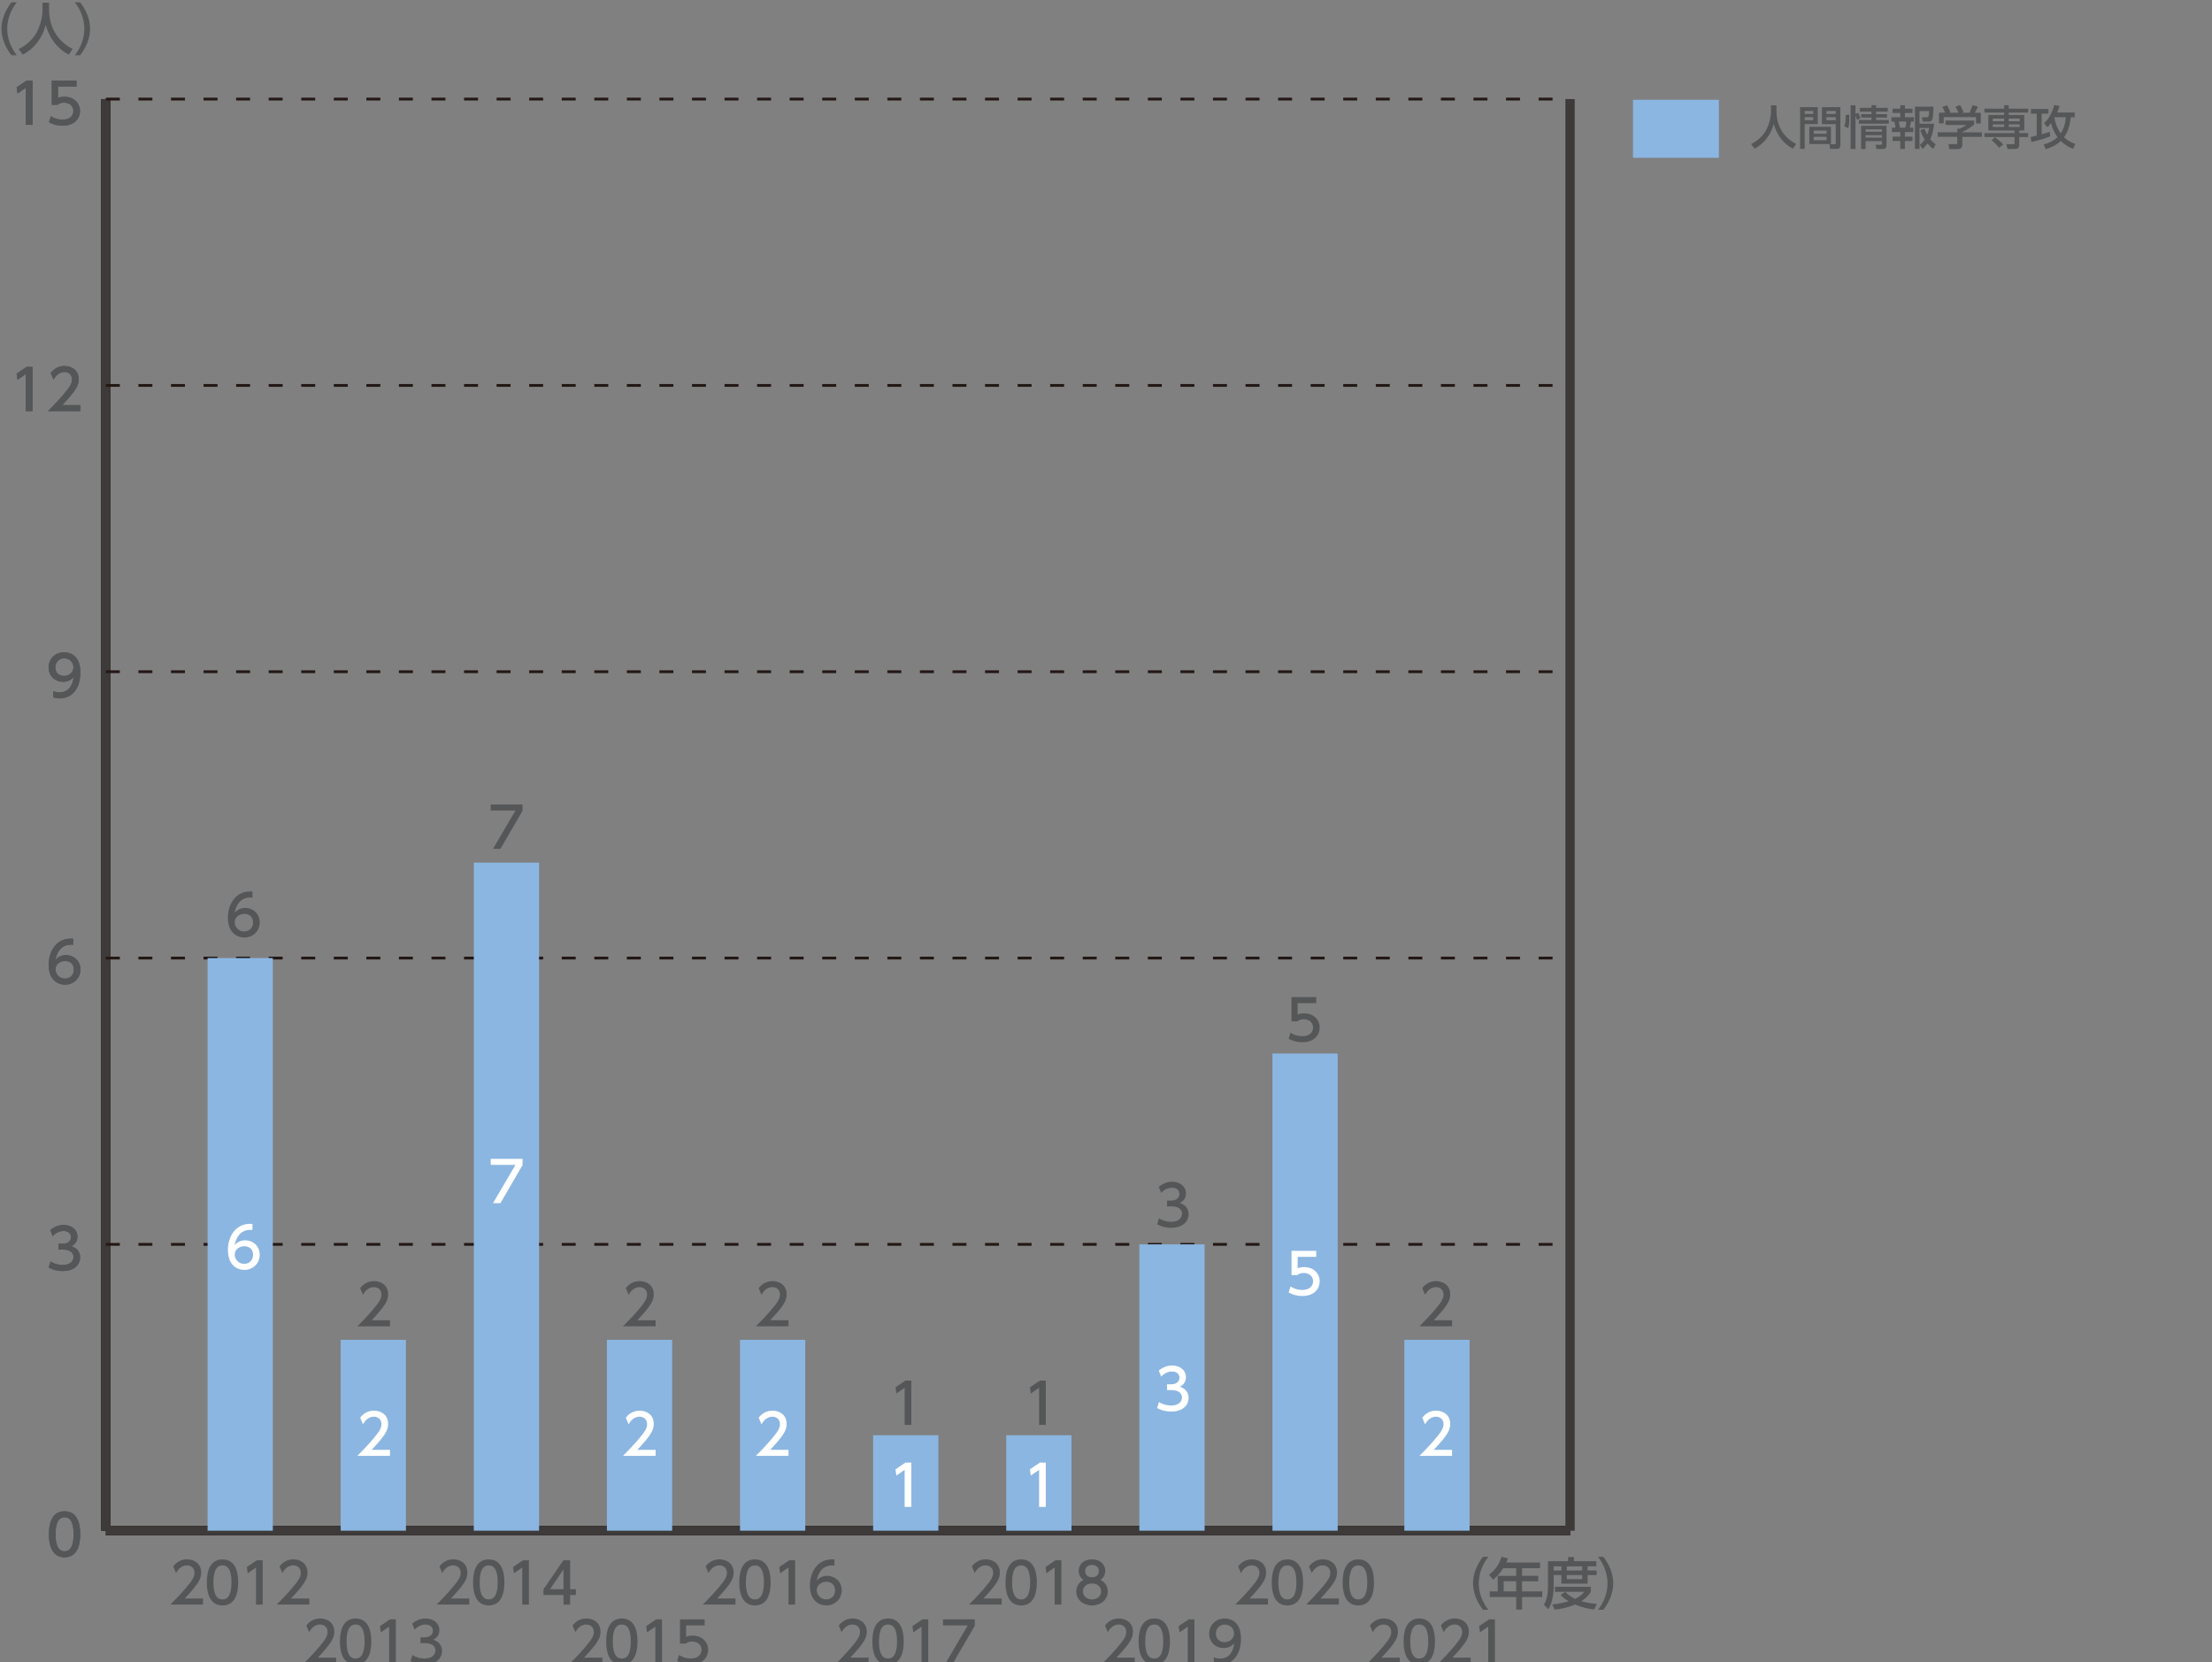 <?xml version="1.0" encoding="utf-8"?>
<!-- Generator: Adobe Illustrator 26.2.1, SVG Export Plug-In . SVG Version: 6.00 Build 0)  -->
<svg version="1.1" id="レイヤー_1" xmlns="http://www.w3.org/2000/svg" xmlns:xlink="http://www.w3.org/1999/xlink" x="0px"
	 y="0px" width="572.32px" height="430px" viewBox="0 0 572.32 430" style="enable-background:new 0 0 572.32 430;"
	 xml:space="preserve">
<rect x="0" y="0" width="572.32" height="430" fill="#808080" stroke="none"/>
<style type="text/css">
	.st0{fill:none;stroke:#000000;stroke-width:2.407;stroke-miterlimit:10;}
	.st1{fill:none;stroke:#3E3A39;stroke-width:2.407;stroke-miterlimit:10;}
	.st2{fill:#555657;}
	.st3{fill:none;stroke:#231815;stroke-width:0.722;stroke-miterlimit:10;stroke-dasharray:3.611,4.814;}
	.st4{fill:#8BB6E1;}
	.st5{fill:#FFFFFF;}
</style>
<g>
	<line class="st0" x1="27.39" y1="395.96" x2="406.23" y2="395.96"/>
	<g>
		<g>
			<line class="st0" x1="27.39" y1="395.96" x2="27.39" y2="25.63"/>
			<line class="st1" x1="406.23" y1="395.96" x2="406.23" y2="25.63"/>
		</g>
	</g>
</g>
<g>
	<g>
		<g>
			<path class="st2" d="M12.66,396.88c0-1.11,0-5.95,4.05-5.95s4.05,4.86,4.05,5.95c0,1.11,0,5.97-4.05,5.97S12.66,398,12.66,396.88
				z M19.04,396.88c0-2.21-0.42-4.39-2.33-4.39s-2.33,2.2-2.33,4.39c0,2.33,0.48,4.41,2.33,4.41
				C18.62,401.29,19.04,399.07,19.04,396.88z"/>
		</g>
		<g>
			<path class="st2" d="M13.08,326.32c0.92,0.62,2.04,0.91,3.15,0.91c2.05,0,2.79-1.13,2.79-2.11c0-1.01-0.84-1.88-2.73-1.88h-1.14
				v-1.5h1.1c1.56,0,2.12-0.94,2.12-1.71c0-1.1-0.97-1.6-1.91-1.6c-1.08,0-2.1,0.52-2.82,1.33l-0.62-1.55
				c1.1-0.97,2.36-1.34,3.45-1.34c1.89,0,3.57,1.11,3.57,3.05c0,1.62-1.14,2.21-1.56,2.43c0.59,0.23,2.25,0.87,2.25,2.93
				c0,1.55-1.16,3.51-4.51,3.51c-1.5,0-2.62-0.36-3.64-0.91L13.08,326.32z"/>
		</g>
		<g>
			<path class="st2" d="M18.93,244.39c-0.33-0.01-0.36-0.03-0.51-0.03c-2.43,0-3.63,1.69-4.09,3.93c0.58-0.64,1.45-1.23,2.75-1.23
				c1.92,0,3.74,1.42,3.74,3.74c0,2.28-1.78,3.92-3.97,3.92c-1.83,0-4.26-1.17-4.26-5.17c0-3.17,1.76-6.75,5.77-6.75
				c0.2,0,0.33,0,0.58,0.03V244.39z M16.85,248.59c-1.11,0-2.49,0.71-2.49,2.15c0,1.2,0.94,2.41,2.44,2.41c1.49,0,2.3-1.1,2.3-2.28
				C19.11,248.85,17.48,248.59,16.85,248.59z"/>
		</g>
		<g>
			<path class="st2" d="M13.79,178.78c0.52,0.22,1.04,0.32,1.6,0.32c2.36,0,3.38-1.73,3.67-3.95c-0.4,0.42-1.18,1.23-2.75,1.23
				c-1.98,0-3.73-1.43-3.73-3.71c0-2.23,1.69-3.93,4-3.93c1.26,0,4.22,0.55,4.22,5.23c0,3.93-1.99,6.69-5.36,6.69
				c-0.92,0-1.42-0.19-1.66-0.29V178.78z M16.56,174.86c1.27,0,2.44-0.9,2.44-2.25c0-1.23-0.92-2.31-2.38-2.31
				c-1.6,0-2.31,1.3-2.31,2.31C14.31,174.17,15.45,174.86,16.56,174.86z"/>
		</g>
		<g>
			<path class="st2" d="M6.89,94.9h1.52v11.46H6.67v-9.58l-2.14,1.47l-0.23-1.6L6.89,94.9z"/>
			<path class="st2" d="M20.84,104.8v1.56H12.4c1.26-1.26,2.59-2.62,4.06-4.35c1.75-2.05,2.17-2.9,2.17-3.87
				c0-1.13-0.78-1.91-1.95-1.91c-1.71,0-2.56,1.52-2.83,1.98l-0.72-1.72c0.9-1.18,2.11-1.82,3.6-1.82c1.63,0,3.63,0.94,3.63,3.42
				c0,1.63-0.68,2.89-4.25,6.7H20.84z"/>
		</g>
		<g>
			<path class="st2" d="M6.89,20.83h1.52v11.46H6.67v-9.58l-2.14,1.47l-0.23-1.6L6.89,20.83z"/>
			<path class="st2" d="M19.79,22.39H15v2.93c0.36-0.13,0.82-0.29,1.65-0.29c2.46,0,4.05,1.63,4.05,3.69c0,1.81-1.3,3.8-4.52,3.8
				c-1.27,0-2.38-0.29-3.51-0.9l0.48-1.58c0.92,0.62,1.91,0.91,3.02,0.91c2.21,0,2.82-1.3,2.82-2.25c0-1.34-1.1-2.15-2.44-2.15
				c-0.59,0-1.2,0.16-1.65,0.55H13.4v-6.27h6.39V22.39z"/>
		</g>
	</g>
	<line class="st1" x1="27.39" y1="395.96" x2="27.39" y2="25.63"/>
	<g>
		<g>
			<line class="st1" x1="27.39" y1="395.96" x2="406.23" y2="395.96"/>
			<line class="st3" x1="27.39" y1="321.89" x2="406.23" y2="321.89"/>
			<line class="st3" x1="27.39" y1="247.83" x2="406.23" y2="247.83"/>
			<line class="st3" x1="27.39" y1="173.76" x2="406.23" y2="173.76"/>
			<line class="st3" x1="27.39" y1="99.7" x2="406.23" y2="99.7"/>
			<line class="st3" x1="27.39" y1="25.63" x2="406.23" y2="25.63"/>
		</g>
	</g>
</g>
<g>
	<g>
		<g>
			<rect x="53.71" y="247.83" class="st4" width="16.88" height="148.13"/>
			<rect x="88.15" y="346.58" class="st4" width="16.88" height="49.38"/>
			<rect x="122.59" y="223.14" class="st4" width="16.88" height="172.82"/>
			<rect x="157.03" y="346.58" class="st4" width="16.88" height="49.38"/>
			<rect x="191.47" y="346.58" class="st4" width="16.88" height="49.38"/>
			<rect x="225.91" y="371.27" class="st4" width="16.88" height="24.69"/>
			<rect x="260.35" y="371.27" class="st4" width="16.88" height="24.69"/>
			<rect x="294.79" y="321.89" class="st4" width="16.88" height="74.07"/>
		</g>
	</g>
</g>
<g>
	<g>
		<g>
			<path class="st2" d="M12.66,396.88c0-1.11,0-5.95,4.05-5.95s4.05,4.86,4.05,5.95c0,1.11,0,5.97-4.05,5.97S12.66,398,12.66,396.88
				z M19.04,396.88c0-2.21-0.42-4.39-2.33-4.39s-2.33,2.2-2.33,4.39c0,2.33,0.48,4.41,2.33,4.41
				C18.62,401.29,19.04,399.07,19.04,396.88z"/>
		</g>
		<g>
			<path class="st2" d="M13.08,326.32c0.92,0.62,2.04,0.91,3.15,0.91c2.05,0,2.79-1.13,2.79-2.11c0-1.01-0.84-1.88-2.73-1.88h-1.14
				v-1.5h1.1c1.56,0,2.12-0.94,2.12-1.71c0-1.1-0.97-1.6-1.91-1.6c-1.08,0-2.1,0.52-2.82,1.33l-0.62-1.55
				c1.1-0.97,2.36-1.34,3.45-1.34c1.89,0,3.57,1.11,3.57,3.05c0,1.62-1.14,2.21-1.56,2.43c0.59,0.23,2.25,0.87,2.25,2.93
				c0,1.55-1.16,3.51-4.51,3.51c-1.5,0-2.62-0.36-3.64-0.91L13.08,326.32z"/>
		</g>
		<g>
			<path class="st2" d="M18.93,244.39c-0.33-0.01-0.36-0.03-0.51-0.03c-2.43,0-3.63,1.69-4.09,3.93c0.58-0.64,1.45-1.23,2.75-1.23
				c1.92,0,3.74,1.42,3.74,3.74c0,2.28-1.78,3.92-3.97,3.92c-1.83,0-4.26-1.17-4.26-5.17c0-3.17,1.76-6.75,5.77-6.75
				c0.2,0,0.33,0,0.58,0.03V244.39z M16.85,248.59c-1.11,0-2.49,0.71-2.49,2.15c0,1.2,0.94,2.41,2.44,2.41c1.49,0,2.3-1.1,2.3-2.28
				C19.11,248.85,17.48,248.59,16.85,248.59z"/>
		</g>
		<g>
			<path class="st2" d="M13.79,178.78c0.52,0.22,1.04,0.32,1.6,0.32c2.36,0,3.38-1.73,3.67-3.95c-0.4,0.42-1.18,1.23-2.75,1.23
				c-1.98,0-3.73-1.43-3.73-3.71c0-2.23,1.69-3.93,4-3.93c1.26,0,4.22,0.55,4.22,5.23c0,3.93-1.99,6.69-5.36,6.69
				c-0.92,0-1.42-0.19-1.66-0.29V178.78z M16.56,174.86c1.27,0,2.44-0.9,2.44-2.25c0-1.23-0.92-2.31-2.38-2.31
				c-1.6,0-2.31,1.3-2.31,2.31C14.31,174.17,15.45,174.86,16.56,174.86z"/>
		</g>
		<g>
			<path class="st2" d="M6.89,94.9h1.52v11.46H6.67v-9.58l-2.14,1.47l-0.23-1.6L6.89,94.9z"/>
			<path class="st2" d="M20.84,104.8v1.56H12.4c1.26-1.26,2.59-2.62,4.06-4.35c1.75-2.05,2.17-2.9,2.17-3.87
				c0-1.13-0.78-1.91-1.95-1.91c-1.71,0-2.56,1.52-2.83,1.98l-0.72-1.72c0.9-1.18,2.11-1.82,3.6-1.82c1.63,0,3.63,0.94,3.63,3.42
				c0,1.63-0.68,2.89-4.25,6.7H20.84z"/>
		</g>
		<g>
			<path class="st2" d="M6.89,20.83h1.52v11.46H6.67v-9.58l-2.14,1.47l-0.23-1.6L6.89,20.83z"/>
			<path class="st2" d="M19.79,22.39H15v2.93c0.36-0.13,0.82-0.29,1.65-0.29c2.46,0,4.05,1.63,4.05,3.69c0,1.81-1.3,3.8-4.52,3.8
				c-1.27,0-2.38-0.29-3.51-0.9l0.48-1.58c0.92,0.62,1.91,0.91,3.02,0.91c2.21,0,2.82-1.3,2.82-2.25c0-1.34-1.1-2.15-2.44-2.15
				c-0.59,0-1.2,0.16-1.65,0.55H13.4v-6.27h6.39V22.39z"/>
		</g>
	</g>
</g>
<g>
	<g>
		<path class="st2" d="M293.61,428.8v1.56h-8.44c1.26-1.26,2.59-2.62,4.06-4.35c1.75-2.05,2.17-2.91,2.17-3.87
			c0-1.13-0.78-1.91-1.95-1.91c-1.71,0-2.56,1.52-2.83,1.98l-0.72-1.72c0.9-1.18,2.11-1.82,3.6-1.82c1.63,0,3.63,0.94,3.63,3.42
			c0,1.63-0.68,2.89-4.25,6.71H293.61z"/>
		<path class="st2" d="M294.6,424.62c0-1.11,0-5.95,4.05-5.95s4.05,4.86,4.05,5.95c0,1.11,0,5.97-4.05,5.97
			S294.6,425.74,294.6,424.62z M300.97,424.62c0-2.21-0.42-4.39-2.33-4.39s-2.33,2.2-2.33,4.39c0,2.33,0.48,4.41,2.33,4.41
			C300.55,429.03,300.97,426.8,300.97,424.62z"/>
		<path class="st2" d="M307.53,418.9h1.52v11.46h-1.73v-9.58l-2.14,1.47l-0.23-1.6L307.53,418.9z"/>
		<path class="st2" d="M314.07,428.71c0.52,0.22,1.04,0.32,1.6,0.32c2.36,0,3.38-1.73,3.67-3.94c-0.4,0.42-1.18,1.23-2.75,1.23
			c-1.98,0-3.73-1.43-3.73-3.71c0-2.23,1.69-3.93,4-3.93c1.26,0,4.22,0.55,4.22,5.23c0,3.93-1.99,6.69-5.36,6.69
			c-0.92,0-1.42-0.19-1.66-0.29V428.71z M316.84,424.8c1.27,0,2.44-0.9,2.44-2.25c0-1.23-0.92-2.31-2.38-2.31
			c-1.6,0-2.31,1.3-2.31,2.31C314.59,424.1,315.73,424.8,316.84,424.8z"/>
	</g>
	<g>
		<path class="st2" d="M259.17,413.5v1.56h-8.44c1.26-1.26,2.59-2.62,4.06-4.35c1.75-2.05,2.17-2.91,2.17-3.87
			c0-1.13-0.78-1.91-1.95-1.91c-1.71,0-2.56,1.52-2.83,1.98l-0.72-1.72c0.9-1.18,2.11-1.82,3.6-1.82c1.63,0,3.63,0.94,3.63,3.42
			c0,1.63-0.68,2.89-4.25,6.71H259.17z"/>
		<path class="st2" d="M260.16,409.33c0-1.11,0-5.95,4.05-5.95s4.05,4.86,4.05,5.95c0,1.11,0,5.97-4.05,5.97
			S260.16,410.44,260.16,409.33z M266.53,409.33c0-2.21-0.42-4.39-2.33-4.39s-2.33,2.2-2.33,4.39c0,2.33,0.48,4.41,2.33,4.41
			C266.11,413.74,266.53,411.51,266.53,409.33z"/>
		<path class="st2" d="M273.09,403.61h1.52v11.46h-1.73v-9.58l-2.14,1.47l-0.23-1.6L273.09,403.61z"/>
		<path class="st2" d="M286.62,411.7c0,2.11-1.85,3.6-4.08,3.6c-2.23,0-4.08-1.49-4.08-3.6c0-1.57,0.98-2.57,1.89-3.02
			c-0.85-0.52-1.26-1.45-1.26-2.33c0-1.71,1.34-2.98,3.44-2.98c2.08,0,3.44,1.27,3.44,2.98c0,0.88-0.4,1.81-1.26,2.33
			C285.64,409.13,286.62,410.12,286.62,411.7z M284.9,411.67c0-0.84-0.58-2.05-2.36-2.05c-1.76,0-2.36,1.2-2.36,2.05
			c0,1.14,0.98,2.07,2.36,2.07S284.9,412.81,284.9,411.67z M284.32,406.42c0-1.07-0.85-1.6-1.78-1.6c-0.92,0-1.78,0.55-1.78,1.59
			c0,0.69,0.4,1.6,1.78,1.6C283.9,408.01,284.32,407.1,284.32,406.42z"/>
	</g>
	<g>
		<path class="st2" d="M362.17,428.8v1.56h-8.44c1.26-1.26,2.59-2.62,4.06-4.35c1.75-2.05,2.17-2.91,2.17-3.87
			c0-1.13-0.78-1.91-1.95-1.91c-1.71,0-2.56,1.52-2.83,1.98l-0.72-1.72c0.9-1.18,2.11-1.82,3.6-1.82c1.63,0,3.63,0.94,3.63,3.42
			c0,1.63-0.68,2.89-4.25,6.71H362.17z"/>
		<path class="st2" d="M363.17,424.62c0-1.11,0-5.95,4.05-5.95s4.05,4.86,4.05,5.95c0,1.11,0,5.97-4.05,5.97
			S363.17,425.74,363.17,424.62z M369.54,424.62c0-2.21-0.42-4.39-2.33-4.39c-1.91,0-2.33,2.2-2.33,4.39c0,2.33,0.48,4.41,2.33,4.41
			C369.12,429.03,369.54,426.8,369.54,424.62z"/>
		<path class="st2" d="M380.52,428.8v1.56h-8.44c1.26-1.26,2.59-2.62,4.06-4.35c1.75-2.05,2.17-2.91,2.17-3.87
			c0-1.13-0.78-1.91-1.95-1.91c-1.71,0-2.56,1.52-2.83,1.98l-0.72-1.72c0.9-1.18,2.11-1.82,3.6-1.82c1.63,0,3.63,0.94,3.63,3.42
			c0,1.63-0.68,2.89-4.25,6.71H380.52z"/>
		<path class="st2" d="M385.27,418.9h1.52v11.46h-1.73v-9.58l-2.14,1.47l-0.23-1.6L385.27,418.9z"/>
	</g>
	<g>
		<path class="st2" d="M224.73,428.8v1.56h-8.44c1.26-1.26,2.59-2.62,4.06-4.35c1.75-2.05,2.17-2.91,2.17-3.87
			c0-1.13-0.78-1.91-1.95-1.91c-1.71,0-2.56,1.52-2.83,1.98l-0.72-1.72c0.9-1.18,2.11-1.82,3.6-1.82c1.63,0,3.63,0.94,3.63,3.42
			c0,1.63-0.68,2.89-4.25,6.71H224.73z"/>
		<path class="st2" d="M225.72,424.62c0-1.11,0-5.95,4.05-5.95s4.05,4.86,4.05,5.95c0,1.11,0,5.97-4.05,5.97
			S225.72,425.74,225.72,424.62z M232.09,424.62c0-2.21-0.42-4.39-2.33-4.39s-2.33,2.2-2.33,4.39c0,2.33,0.48,4.41,2.33,4.41
			C231.67,429.03,232.09,426.8,232.09,424.62z"/>
		<path class="st2" d="M238.65,418.9h1.52v11.46h-1.73v-9.58l-2.14,1.47l-0.23-1.6L238.65,418.9z"/>
		<path class="st2" d="M252.22,418.9v1.62l-5.72,9.84h-1.92l5.81-9.9h-6.4v-1.56H252.22z"/>
	</g>
	<g>
		<path class="st2" d="M190.29,413.5v1.56h-8.44c1.26-1.26,2.59-2.62,4.06-4.35c1.75-2.05,2.17-2.91,2.17-3.87
			c0-1.13-0.78-1.91-1.95-1.91c-1.71,0-2.56,1.52-2.83,1.98l-0.72-1.72c0.9-1.18,2.11-1.82,3.6-1.82c1.63,0,3.63,0.94,3.63,3.42
			c0,1.63-0.68,2.89-4.25,6.71H190.29z"/>
		<path class="st2" d="M191.28,409.33c0-1.11,0-5.95,4.05-5.95s4.05,4.86,4.05,5.95c0,1.11,0,5.97-4.05,5.97
			S191.28,410.44,191.28,409.33z M197.65,409.33c0-2.21-0.42-4.39-2.33-4.39c-1.91,0-2.33,2.2-2.33,4.39c0,2.33,0.48,4.41,2.33,4.41
			C197.23,413.74,197.65,411.51,197.65,409.33z"/>
		<path class="st2" d="M204.21,403.61h1.52v11.46h-1.73v-9.58l-2.14,1.47l-0.23-1.6L204.21,403.61z"/>
		<path class="st2" d="M215.89,404.96c-0.33-0.01-0.36-0.03-0.51-0.03c-2.43,0-3.63,1.69-4.09,3.93c0.58-0.64,1.45-1.23,2.75-1.23
			c1.92,0,3.74,1.42,3.74,3.74c0,2.28-1.78,3.92-3.97,3.92c-1.83,0-4.26-1.17-4.26-5.17c0-3.17,1.76-6.75,5.77-6.75
			c0.2,0,0.33,0,0.58,0.03V404.96z M213.81,409.17c-1.11,0-2.49,0.71-2.49,2.15c0,1.2,0.94,2.41,2.44,2.41c1.49,0,2.3-1.1,2.3-2.28
			C216.06,409.43,214.43,409.17,213.81,409.17z"/>
	</g>
	<g>
		<path class="st2" d="M155.85,428.8v1.56h-8.44c1.26-1.26,2.59-2.62,4.06-4.35c1.75-2.05,2.17-2.91,2.17-3.87
			c0-1.13-0.78-1.91-1.95-1.91c-1.71,0-2.56,1.52-2.83,1.98l-0.72-1.72c0.9-1.18,2.11-1.82,3.6-1.82c1.63,0,3.63,0.94,3.63,3.42
			c0,1.63-0.68,2.89-4.25,6.71H155.85z"/>
		<path class="st2" d="M156.84,424.62c0-1.11,0-5.95,4.05-5.95s4.05,4.86,4.05,5.95c0,1.11,0,5.97-4.05,5.97
			S156.84,425.74,156.84,424.62z M163.21,424.62c0-2.21-0.42-4.39-2.33-4.39c-1.91,0-2.33,2.2-2.33,4.39c0,2.33,0.48,4.41,2.33,4.41
			C162.79,429.03,163.21,426.8,163.21,424.62z"/>
		<path class="st2" d="M169.77,418.9h1.52v11.46h-1.73v-9.58l-2.14,1.47l-0.23-1.6L169.77,418.9z"/>
		<path class="st2" d="M182.3,420.46h-4.78v2.93c0.36-0.13,0.82-0.29,1.65-0.29c2.46,0,4.05,1.63,4.05,3.68c0,1.81-1.3,3.8-4.52,3.8
			c-1.27,0-2.38-0.29-3.51-0.9l0.48-1.57c0.92,0.62,1.91,0.91,3.02,0.91c2.21,0,2.82-1.3,2.82-2.25c0-1.34-1.1-2.15-2.44-2.15
			c-0.59,0-1.2,0.16-1.65,0.55h-1.49v-6.27h6.39V420.46z"/>
	</g>
	<g>
		<path class="st2" d="M121.41,413.5v1.56h-8.44c1.26-1.26,2.59-2.62,4.06-4.35c1.75-2.05,2.17-2.91,2.17-3.87
			c0-1.13-0.78-1.91-1.95-1.91c-1.71,0-2.56,1.52-2.83,1.98l-0.72-1.72c0.9-1.18,2.11-1.82,3.6-1.82c1.63,0,3.63,0.94,3.63,3.42
			c0,1.63-0.68,2.89-4.25,6.71H121.41z"/>
		<path class="st2" d="M122.4,409.33c0-1.11,0-5.95,4.05-5.95s4.05,4.86,4.05,5.95c0,1.11,0,5.97-4.05,5.97
			S122.4,410.44,122.4,409.33z M128.77,409.33c0-2.21-0.42-4.39-2.33-4.39s-2.33,2.2-2.33,4.39c0,2.33,0.48,4.41,2.33,4.41
			C128.35,413.74,128.77,411.51,128.77,409.33z"/>
		<path class="st2" d="M135.33,403.61h1.52v11.46h-1.73v-9.58l-2.14,1.47l-0.23-1.6L135.33,403.61z"/>
		<path class="st2" d="M145.8,415.07v-2.46h-5.2v-1.46l5.16-7.54h1.75v7.48h1.5v1.52h-1.5v2.46H145.8z M142.33,411.09h3.47v-5.14
			L142.33,411.09z"/>
	</g>
	<g>
		<path class="st2" d="M86.97,428.8v1.56h-8.44c1.26-1.26,2.59-2.62,4.06-4.35c1.75-2.05,2.17-2.91,2.17-3.87
			c0-1.13-0.78-1.91-1.95-1.91c-1.71,0-2.56,1.52-2.83,1.98l-0.72-1.72c0.9-1.18,2.11-1.82,3.6-1.82c1.63,0,3.63,0.94,3.63,3.42
			c0,1.63-0.68,2.89-4.25,6.71H86.97z"/>
		<path class="st2" d="M87.96,424.62c0-1.11,0-5.95,4.05-5.95s4.05,4.86,4.05,5.95c0,1.11,0,5.97-4.05,5.97
			S87.96,425.74,87.96,424.62z M94.33,424.62c0-2.21-0.42-4.39-2.33-4.39c-1.91,0-2.33,2.2-2.33,4.39c0,2.33,0.48,4.41,2.33,4.41
			C93.91,429.03,94.33,426.8,94.33,424.62z"/>
		<path class="st2" d="M100.89,418.9h1.52v11.46h-1.73v-9.58l-2.14,1.47l-0.23-1.6L100.89,418.9z"/>
		<path class="st2" d="M106.72,428.12c0.92,0.62,2.04,0.91,3.15,0.91c2.05,0,2.79-1.13,2.79-2.11c0-1.01-0.84-1.88-2.73-1.88h-1.14
			v-1.5h1.1c1.56,0,2.12-0.94,2.12-1.71c0-1.1-0.97-1.6-1.91-1.6c-1.08,0-2.1,0.52-2.82,1.33l-0.62-1.55
			c1.1-0.97,2.36-1.34,3.45-1.34c1.89,0,3.57,1.11,3.57,3.05c0,1.62-1.14,2.21-1.56,2.43c0.59,0.23,2.25,0.87,2.25,2.93
			c0,1.55-1.16,3.51-4.51,3.51c-1.5,0-2.62-0.36-3.64-0.91L106.72,428.12z"/>
	</g>
	<g>
		<path class="st2" d="M52.53,413.5v1.56h-8.44c1.26-1.26,2.59-2.62,4.06-4.35c1.75-2.05,2.17-2.91,2.17-3.87
			c0-1.13-0.78-1.91-1.95-1.91c-1.71,0-2.56,1.52-2.83,1.98l-0.72-1.72c0.9-1.18,2.11-1.82,3.6-1.82c1.63,0,3.63,0.94,3.63,3.42
			c0,1.63-0.68,2.89-4.25,6.71H52.53z"/>
		<path class="st2" d="M53.52,409.33c0-1.11,0-5.95,4.05-5.95s4.05,4.86,4.05,5.95c0,1.11,0,5.97-4.05,5.97
			S53.52,410.44,53.52,409.33z M59.89,409.33c0-2.21-0.42-4.39-2.33-4.39s-2.33,2.2-2.33,4.39c0,2.33,0.48,4.41,2.33,4.41
			C59.47,413.74,59.89,411.51,59.89,409.33z"/>
		<path class="st2" d="M66.45,403.61h1.52v11.46h-1.73v-9.58l-2.14,1.47l-0.23-1.6L66.45,403.61z"/>
		<path class="st2" d="M80.04,413.5v1.56H71.6c1.26-1.26,2.59-2.62,4.06-4.35c1.75-2.05,2.17-2.91,2.17-3.87
			c0-1.13-0.78-1.91-1.95-1.91c-1.71,0-2.56,1.52-2.83,1.98l-0.72-1.72c0.9-1.18,2.11-1.82,3.6-1.82c1.63,0,3.63,0.94,3.63,3.42
			c0,1.63-0.68,2.89-4.25,6.71H80.04z"/>
	</g>
</g>
<g>
	<g>
		<g>
			<path class="st2" d="M2.97,14.29c-2.44-3.06-2.59-5.94-2.59-6.85s0.14-3.79,2.59-6.85h1.37C2.8,2.56,1.87,4.94,1.87,7.44
				s0.94,4.88,2.47,6.85H2.97z"/>
			<path class="st2" d="M11,0.69h1.69v1.78c0,2.8,0.88,7.51,6.11,10.2l-1,1.47c-2.66-1.33-4.97-4.03-5.97-7.69
				c-0.9,3.47-3.06,6.2-5.94,7.69L4.83,12.7c2.11-1.03,3.87-2.67,4.9-4.8C10.5,6.3,11,4.29,11,2.53V0.69z"/>
			<path class="st2" d="M19.35,14.29c1.55-1.95,2.47-4.35,2.47-6.85s-0.92-4.9-2.47-6.85h1.37c2.34,2.92,2.59,5.74,2.59,6.85
				s-0.25,3.93-2.59,6.85H19.35z"/>
		</g>
	</g>
</g>
<g>
	<g>
		<path class="st2" d="M383.71,416.42c-2.44-3.06-2.59-5.94-2.59-6.85c0-0.91,0.14-3.79,2.59-6.85h1.37
			c-1.55,1.96-2.47,4.35-2.47,6.85c0,2.5,0.94,4.88,2.47,6.85H383.71z"/>
		<path class="st2" d="M398.46,404.2v1.46h-4.65v1.97h4.19v1.42h-4.19v2.62h5.22v1.46h-5.22v3.25h-1.52v-3.25h-6.83v-1.46h2.05
			v-4.03h4.78v-1.97h-3.35c-1.03,1.6-1.88,2.34-2.63,2.96l-1.03-1.29c1.56-1.18,2.64-2.67,3.21-4.62l1.65,0.4
			c-0.19,0.56-0.27,0.75-0.42,1.08H398.46z M392.29,409.04h-3.24v2.62h3.24V409.04z"/>
		<path class="st2" d="M400.52,403.85h5.2v-1.07h1.52v1.07h5.78v1.33h-2.25v1.07h2.34v1.18h-2.34v2.23h-6.78v-2.23h-2v2.63
			c0,2.21-0.3,4.52-1.37,6.19l-1.18-1.13c0.87-1.27,1.08-3.19,1.08-5.09V403.85z M404.98,411.78c0.42,0.42,1.16,1.17,2.54,1.81
			c1.53-0.74,2.02-1.39,2.34-1.82h-7.54v-1.3h9.28v1.3c-0.22,0.38-0.78,1.36-2.46,2.43c1.24,0.36,2.43,0.56,4.02,0.71l-0.67,1.43
			c-0.69-0.07-2.72-0.3-4.97-1.29c-2.2,0.95-4.1,1.2-5.29,1.32l-0.59-1.34c0.79-0.09,2.23-0.22,4.22-0.81
			c-1.33-0.81-1.84-1.39-2.07-1.66L404.98,411.78z M401.99,405.18v1.07h2v-1.07H401.99z M405.4,405.18v1.07h3.97v-1.07H405.4z
			 M405.4,407.43v1.07h3.97v-1.07H405.4z"/>
		<path class="st2" d="M413.45,416.42c1.55-1.95,2.47-4.35,2.47-6.85c0-2.5-0.92-4.9-2.47-6.85h1.37c2.34,2.92,2.59,5.74,2.59,6.85
			c0,1.11-0.25,3.93-2.59,6.85H413.45z"/>
	</g>
</g>
<rect x="422.51" y="25.81" class="st4" width="22.23" height="15.01"/>
<g>
	<path class="st2" d="M458.22,27.25h1.41v1.48c0,2.34,0.73,6.26,5.09,8.5l-0.83,1.23c-2.22-1.11-4.14-3.36-4.97-6.41
		c-0.75,2.89-2.55,5.16-4.95,6.41l-0.89-1.2c1.76-0.85,3.23-2.23,4.08-4c0.65-1.34,1.06-3.01,1.06-4.48V27.25z"/>
	<path class="st2" d="M465.75,27.71h4.57v4.39h-3.38v6.41h-1.19V27.71z M466.94,28.7v0.79h2.21V28.7H466.94z M466.94,30.31v0.79
		h2.21v-0.79H466.94z M473.73,32.79v4.47h-5.59v-4.47H473.73z M469.28,33.77v0.83h3.31v-0.83H469.28z M469.28,35.4v0.87h3.31V35.4
		H469.28z M474.96,32.11h-3.56v-4.39h4.77v9.67c0,0.34,0,1.13-0.81,1.13h-1.84l-0.19-1.2h1.36c0.14,0,0.28-0.05,0.28-0.29V32.11z
		 M472.57,28.7v0.79h2.4V28.7H472.57z M472.57,30.31v0.79h2.4v-0.79H472.57z"/>
	<path class="st2" d="M477.19,32.65c0.35-0.83,0.37-2.01,0.35-2.95h0.94c0.04,2.28-0.14,2.99-0.3,3.47L477.19,32.65z M480.45,31
		c-0.05-0.19-0.13-0.51-0.38-1.16v8.7h-1.25V27.22h1.25v2.25l0.72-0.3c0.22,0.45,0.42,0.96,0.55,1.44L480.45,31z M488.43,28.88
		h-3.02v0.65h2.81v0.89h-2.81v0.63h3.28v0.96h-7.72v-0.96h3.24v-0.63h-2.67v-0.89h2.67v-0.65h-3.01V27.9h3.01v-0.69h1.2v0.69h3.02
		V28.88z M488.11,32.54v4.71c0,1.13-0.18,1.3-1.31,1.3h-1.28l-0.25-1.1h1.38c0.29,0,0.29-0.16,0.29-0.41V36.5h-4.25v2.05h-1.16
		v-6.01H488.11z M482.69,33.45v0.63h4.25v-0.63H482.69z M482.69,34.96v0.65h4.25v-0.65H482.69z"/>
	<path class="st2" d="M491.67,27.23h1.2v0.88h1.96v1.12h-1.96v1.1h2.3v1.12h-0.72c-0.05,0.33-0.29,1.34-0.35,1.58h0.95v1.12h-2.18
		v1.19h1.96v1.13h-1.96v2.06h-1.2v-2.06h-2v-1.13h2v-1.19h-2.17v-1.12h0.95c-0.06-0.45-0.17-1.08-0.34-1.58h-0.72v-1.12h2.28v-1.1
		h-2v-1.12h2V27.23z M491.27,31.44c0.16,0.69,0.2,0.95,0.3,1.58h1.4c0.13-0.49,0.22-1.14,0.27-1.58H491.27z M497.93,33.32
		c0.18,0.42,0.41,0.95,0.71,1.53c0.33-0.84,0.41-1.31,0.49-1.75h-2.49v5.42h-1.18V27.6h4.8c0,0.48-0.04,2.58-0.28,3.21
		c-0.07,0.2-0.24,0.65-0.94,0.65h-1.58l-0.2-1.12h1.25c0.4,0,0.55,0,0.61-1.6h-2.49V32h3.79c-0.08,0.73-0.28,2.59-1.02,4.02
		c0.41,0.46,0.8,0.83,1.43,1.34l-0.64,1.17c-0.47-0.33-0.94-0.81-1.47-1.42c-0.48,0.66-0.9,1.07-1.26,1.42l-0.73-1.02
		c0.36-0.3,0.77-0.64,1.26-1.42c-0.79-1.24-1-1.97-1.13-2.43L497.93,33.32z"/>
	<path class="st2" d="M510.79,31.2v1c-0.69,0.61-2.12,1.54-3.07,1.93v0.1h5.06v1.18h-5.06v2.15c0,0.87-0.87,1-0.99,1h-2.36
		l-0.23-1.28h1.94c0.34,0,0.34-0.17,0.34-0.39V35.4h-5.04v-1.18h5.04v-0.94h0.53c0.41-0.13,1.24-0.47,1.78-0.95h-5.36V31.2H510.79z
		 M503.27,29.16c-0.25-0.65-0.55-1.19-0.72-1.48l1.17-0.43c0.33,0.46,0.7,1.17,0.9,1.81l-0.28,0.11h2.41
		c-0.3-0.7-0.53-1.11-0.82-1.55l1.19-0.46c0.25,0.39,0.72,1.28,0.91,1.88l-0.4,0.13h1.95c0.14-0.28,0.33-0.64,0.79-1.97l1.38,0.41
		c-0.28,0.64-0.43,0.95-0.79,1.57h1.53v2.76h-1.22V30.3h-8.37v1.61h-1.22v-2.76H503.27z"/>
	<path class="st2" d="M518.54,27.21h1.19v0.9h5.02v1.01h-5.02v0.63h4.02v4.01h-1.3v0.67h2.3v1.02h-2.3v2.07
		c0,0.98-0.87,1.02-1.02,1.02h-2.01l-0.32-1.24h1.89c0.22,0,0.24-0.05,0.24-0.31v-1.54h-7.78v-1.02h7.78v-0.67h-6.78v-4.01h4.09
		v-0.63h-5.09v-1.01h5.09V27.21z M517.22,38.21c-0.69-0.94-1.67-1.73-1.94-1.95l0.91-0.76c0.46,0.34,1.57,1.23,2.11,1.89
		L517.22,38.21z M518.54,30.67h-2.93v0.7h2.93V30.67z M518.54,32.17h-2.93v0.67h2.93V32.17z M522.56,30.67h-2.83v0.7h2.83V30.67z
		 M522.56,32.17h-2.83v0.67h2.83V32.17z"/>
	<path class="st2" d="M525.41,35.42c0.34-0.05,0.53-0.08,1.56-0.34v-5.67h-1.49v-1.22H530v1.22h-1.75v5.33
		c0.52-0.14,1.5-0.43,2.07-0.66l0.16,1.18c-1.23,0.55-3.62,1.2-4.91,1.47L525.41,35.42z M536.8,29.12v1.2h-1.02
		c-0.2,1.93-0.7,3.71-1.75,5.19c0.89,0.84,1.88,1.36,2.94,1.72l-0.6,1.28c-0.93-0.39-2.08-0.95-3.16-2.06
		c-0.73,0.72-1.84,1.5-3.9,2.14l-0.55-1.23c1.89-0.48,2.93-1.26,3.6-1.89c-0.4-0.53-1.2-1.69-1.69-3.65
		c-0.48,0.67-0.76,0.93-0.94,1.08l-0.88-1.05c1.22-0.99,2.19-2.83,2.64-4.67l1.37,0.19c-0.11,0.46-0.2,0.87-0.6,1.73H536.8z
		 M531.65,30.32c-0.02,0.05-0.07,0.13-0.11,0.18c0.28,1.47,0.79,2.83,1.64,4.01c0.35-0.52,1.11-1.69,1.34-4.19H531.65z"/>
</g>
<g>
	<g>
		<path class="st5" d="M234.27,378.34h1.52v11.46h-1.73v-9.58l-2.14,1.47l-0.23-1.6L234.27,378.34z"/>
	</g>
</g>
<g>
	<g>
		<path class="st5" d="M135.2,299.77v1.62l-5.72,9.84h-1.92l5.81-9.9h-6.4v-1.56H135.2z"/>
	</g>
</g>
<g>
	<g>
		<path class="st5" d="M65.31,318.17c-0.33-0.01-0.36-0.03-0.51-0.03c-2.43,0-3.63,1.69-4.09,3.93c0.58-0.64,1.45-1.23,2.75-1.23
			c1.92,0,3.74,1.42,3.74,3.74c0,2.28-1.78,3.92-3.97,3.92c-1.83,0-4.26-1.17-4.26-5.17c0-3.17,1.76-6.75,5.77-6.75
			c0.2,0,0.33,0,0.58,0.03V318.17z M63.22,322.37c-1.11,0-2.49,0.71-2.49,2.15c0,1.2,0.94,2.41,2.44,2.41c1.49,0,2.3-1.1,2.3-2.28
			C65.48,322.63,63.85,322.37,63.22,322.37z"/>
	</g>
</g>
<g>
	<g>
		<path class="st5" d="M169.63,375.04v1.56h-8.44c1.26-1.26,2.59-2.62,4.06-4.35c1.75-2.05,2.17-2.91,2.17-3.87
			c0-1.13-0.78-1.91-1.95-1.91c-1.71,0-2.56,1.52-2.83,1.98l-0.72-1.72c0.9-1.18,2.11-1.82,3.6-1.82c1.63,0,3.63,0.94,3.63,3.42
			c0,1.63-0.68,2.89-4.25,6.71H169.63z"/>
	</g>
</g>
<g>
	<g>
		<path class="st5" d="M299.88,362.67c0.92,0.62,2.04,0.91,3.15,0.91c2.05,0,2.79-1.13,2.79-2.11c0-1.01-0.84-1.88-2.73-1.88h-1.14
			v-1.5h1.1c1.56,0,2.12-0.94,2.12-1.71c0-1.1-0.97-1.6-1.91-1.6c-1.08,0-2.1,0.52-2.82,1.33l-0.62-1.55
			c1.1-0.97,2.36-1.34,3.45-1.34c1.89,0,3.57,1.11,3.57,3.05c0,1.62-1.14,2.21-1.56,2.43c0.59,0.23,2.25,0.87,2.25,2.93
			c0,1.55-1.16,3.51-4.51,3.51c-1.5,0-2.62-0.36-3.64-0.91L299.88,362.67z"/>
	</g>
</g>
<g>
	<g>
		<path class="st2" d="M234.27,357.13h1.52v11.46h-1.73V359l-2.14,1.47l-0.23-1.6L234.27,357.13z"/>
	</g>
</g>
<g>
	<g>
		<path class="st5" d="M269.06,378.34h1.52v11.46h-1.73v-9.58l-2.14,1.47l-0.23-1.6L269.06,378.34z"/>
	</g>
</g>
<g>
	<g>
		<path class="st2" d="M269.06,357.13h1.52v11.46h-1.73V359l-2.14,1.47l-0.23-1.6L269.06,357.13z"/>
	</g>
</g>
<g>
	<g>
		<path class="st2" d="M135.2,208.11v1.62l-5.72,9.84h-1.92l5.81-9.9h-6.4v-1.56H135.2z"/>
	</g>
</g>
<g>
	<g>
		<path class="st2" d="M65.31,232.19c-0.33-0.01-0.36-0.03-0.51-0.03c-2.43,0-3.63,1.69-4.09,3.93c0.58-0.64,1.45-1.23,2.75-1.23
			c1.92,0,3.74,1.42,3.74,3.74c0,2.28-1.78,3.92-3.97,3.92c-1.83,0-4.26-1.17-4.26-5.17c0-3.16,1.76-6.75,5.77-6.75
			c0.2,0,0.33,0,0.58,0.03V232.19z M63.22,236.39c-1.11,0-2.49,0.71-2.49,2.15c0,1.2,0.94,2.41,2.44,2.41c1.49,0,2.3-1.1,2.3-2.28
			C65.48,236.65,63.85,236.39,63.22,236.39z"/>
	</g>
</g>
<rect x="363.35" y="346.58" class="st4" width="16.88" height="49.38"/>
<g>
	<g>
		<path class="st5" d="M375.7,375.04v1.56h-8.44c1.26-1.26,2.59-2.62,4.06-4.35c1.75-2.05,2.17-2.91,2.17-3.87
			c0-1.13-0.78-1.91-1.95-1.91c-1.71,0-2.56,1.52-2.83,1.98l-0.72-1.72c0.9-1.18,2.11-1.82,3.6-1.82c1.63,0,3.63,0.94,3.63,3.42
			c0,1.63-0.68,2.89-4.25,6.71H375.7z"/>
	</g>
</g>
<g>
	<g>
		<path class="st2" d="M375.7,341.53v1.56h-8.44c1.26-1.26,2.59-2.62,4.06-4.35c1.75-2.05,2.17-2.91,2.17-3.87
			c0-1.13-0.78-1.91-1.95-1.91c-1.71,0-2.56,1.52-2.83,1.98l-0.72-1.72c0.9-1.18,2.11-1.82,3.6-1.82c1.63,0,3.63,0.94,3.63,3.42
			c0,1.63-0.68,2.89-4.25,6.71H375.7z"/>
	</g>
</g>
<g>
	<path class="st2" d="M328.06,413.5v1.56h-8.44c1.26-1.26,2.59-2.62,4.06-4.35c1.75-2.05,2.17-2.91,2.17-3.87
		c0-1.13-0.78-1.91-1.95-1.91c-1.71,0-2.56,1.52-2.83,1.98l-0.72-1.72c0.9-1.18,2.11-1.82,3.6-1.82c1.63,0,3.63,0.94,3.63,3.42
		c0,1.63-0.68,2.89-4.25,6.71H328.06z"/>
	<path class="st2" d="M329.05,409.33c0-1.11,0-5.95,4.05-5.95s4.05,4.86,4.05,5.95c0,1.11,0,5.97-4.05,5.97
		S329.05,410.44,329.05,409.33z M335.42,409.33c0-2.21-0.42-4.39-2.33-4.39s-2.33,2.2-2.33,4.39c0,2.33,0.48,4.41,2.33,4.41
		C335,413.74,335.42,411.51,335.42,409.33z"/>
	<path class="st2" d="M346.4,413.5v1.56h-8.44c1.26-1.26,2.59-2.62,4.06-4.35c1.75-2.05,2.17-2.91,2.17-3.87
		c0-1.13-0.78-1.91-1.95-1.91c-1.71,0-2.56,1.52-2.83,1.98l-0.72-1.72c0.9-1.18,2.11-1.82,3.6-1.82c1.63,0,3.63,0.94,3.63,3.42
		c0,1.63-0.68,2.89-4.25,6.71H346.4z"/>
	<path class="st2" d="M347.39,409.33c0-1.11,0-5.95,4.05-5.95c4.05,0,4.05,4.86,4.05,5.95c0,1.11,0,5.97-4.05,5.97
		C347.39,415.3,347.39,410.44,347.39,409.33z M353.76,409.33c0-2.21-0.42-4.39-2.33-4.39c-1.91,0-2.33,2.2-2.33,4.39
		c0,2.33,0.48,4.41,2.33,4.41C353.34,413.74,353.76,411.51,353.76,409.33z"/>
</g>
<rect x="329.23" y="272.52" class="st4" width="16.88" height="123.44"/>
<g>
	<g>
		<path class="st5" d="M340.53,325.13h-4.78v2.93c0.36-0.13,0.82-0.29,1.65-0.29c2.46,0,4.05,1.63,4.05,3.68
			c0,1.81-1.3,3.8-4.52,3.8c-1.27,0-2.38-0.29-3.51-0.9l0.48-1.57c0.92,0.62,1.91,0.91,3.02,0.91c2.21,0,2.82-1.3,2.82-2.25
			c0-1.34-1.1-2.15-2.44-2.15c-0.59,0-1.2,0.16-1.65,0.55h-1.49v-6.27h6.39V325.13z"/>
	</g>
</g>
<g>
	<g>
		<path class="st2" d="M340.53,259.49h-4.78v2.93c0.36-0.13,0.82-0.29,1.65-0.29c2.46,0,4.05,1.63,4.05,3.68
			c0,1.81-1.3,3.8-4.52,3.8c-1.27,0-2.38-0.29-3.51-0.9l0.48-1.57c0.92,0.62,1.91,0.91,3.02,0.91c2.21,0,2.82-1.3,2.82-2.25
			c0-1.34-1.1-2.15-2.44-2.15c-0.59,0-1.2,0.16-1.65,0.55h-1.49v-6.27h6.39V259.49z"/>
	</g>
</g>
<g>
	<g>
		<path class="st2" d="M169.63,341.53v1.56h-8.44c1.26-1.26,2.59-2.62,4.06-4.35c1.75-2.05,2.17-2.91,2.17-3.87
			c0-1.13-0.78-1.91-1.95-1.91c-1.71,0-2.56,1.52-2.83,1.98l-0.72-1.72c0.9-1.18,2.11-1.82,3.6-1.82c1.63,0,3.63,0.94,3.63,3.42
			c0,1.63-0.68,2.89-4.25,6.71H169.63z"/>
	</g>
</g>
<g>
	<g>
		<path class="st5" d="M100.9,375.04v1.56h-8.44c1.26-1.26,2.59-2.62,4.06-4.35c1.75-2.05,2.17-2.91,2.17-3.87
			c0-1.13-0.78-1.91-1.95-1.91c-1.71,0-2.56,1.52-2.83,1.98l-0.72-1.72c0.9-1.18,2.11-1.82,3.6-1.82c1.63,0,3.63,0.94,3.63,3.42
			c0,1.63-0.68,2.89-4.25,6.71H100.9z"/>
	</g>
</g>
<g>
	<g>
		<path class="st2" d="M100.9,341.53v1.56h-8.44c1.26-1.26,2.59-2.62,4.06-4.35c1.75-2.05,2.17-2.91,2.17-3.87
			c0-1.13-0.78-1.91-1.95-1.91c-1.71,0-2.56,1.52-2.83,1.98l-0.72-1.72c0.9-1.18,2.11-1.82,3.6-1.82c1.63,0,3.63,0.94,3.63,3.42
			c0,1.63-0.68,2.89-4.25,6.71H100.9z"/>
	</g>
</g>
<g>
	<g>
		<path class="st5" d="M204.01,375.04v1.56h-8.44c1.26-1.26,2.59-2.62,4.06-4.35c1.75-2.05,2.17-2.91,2.17-3.87
			c0-1.13-0.78-1.91-1.95-1.91c-1.71,0-2.56,1.52-2.83,1.98l-0.72-1.72c0.9-1.18,2.11-1.82,3.6-1.82c1.63,0,3.63,0.94,3.63,3.42
			c0,1.63-0.68,2.89-4.25,6.71H204.01z"/>
	</g>
</g>
<g>
	<g>
		<path class="st2" d="M204.01,341.53v1.56h-8.44c1.26-1.26,2.59-2.62,4.06-4.35c1.75-2.05,2.17-2.91,2.17-3.87
			c0-1.13-0.78-1.91-1.95-1.91c-1.71,0-2.56,1.52-2.83,1.98l-0.72-1.72c0.9-1.18,2.11-1.82,3.6-1.82c1.63,0,3.63,0.94,3.63,3.42
			c0,1.63-0.68,2.89-4.25,6.71H204.01z"/>
	</g>
</g>
<g>
	<g>
		<path class="st2" d="M299.88,315.14c0.92,0.62,2.04,0.91,3.15,0.91c2.05,0,2.79-1.13,2.79-2.11c0-1.01-0.84-1.88-2.73-1.88h-1.14
			v-1.5h1.1c1.56,0,2.12-0.94,2.12-1.71c0-1.1-0.97-1.6-1.91-1.6c-1.08,0-2.1,0.52-2.82,1.33l-0.62-1.55
			c1.1-0.97,2.36-1.34,3.45-1.34c1.89,0,3.57,1.11,3.57,3.05c0,1.62-1.14,2.21-1.56,2.43c0.59,0.23,2.25,0.87,2.25,2.93
			c0,1.55-1.16,3.51-4.51,3.51c-1.5,0-2.62-0.36-3.64-0.91L299.88,315.14z"/>
	</g>
</g>
</svg>
